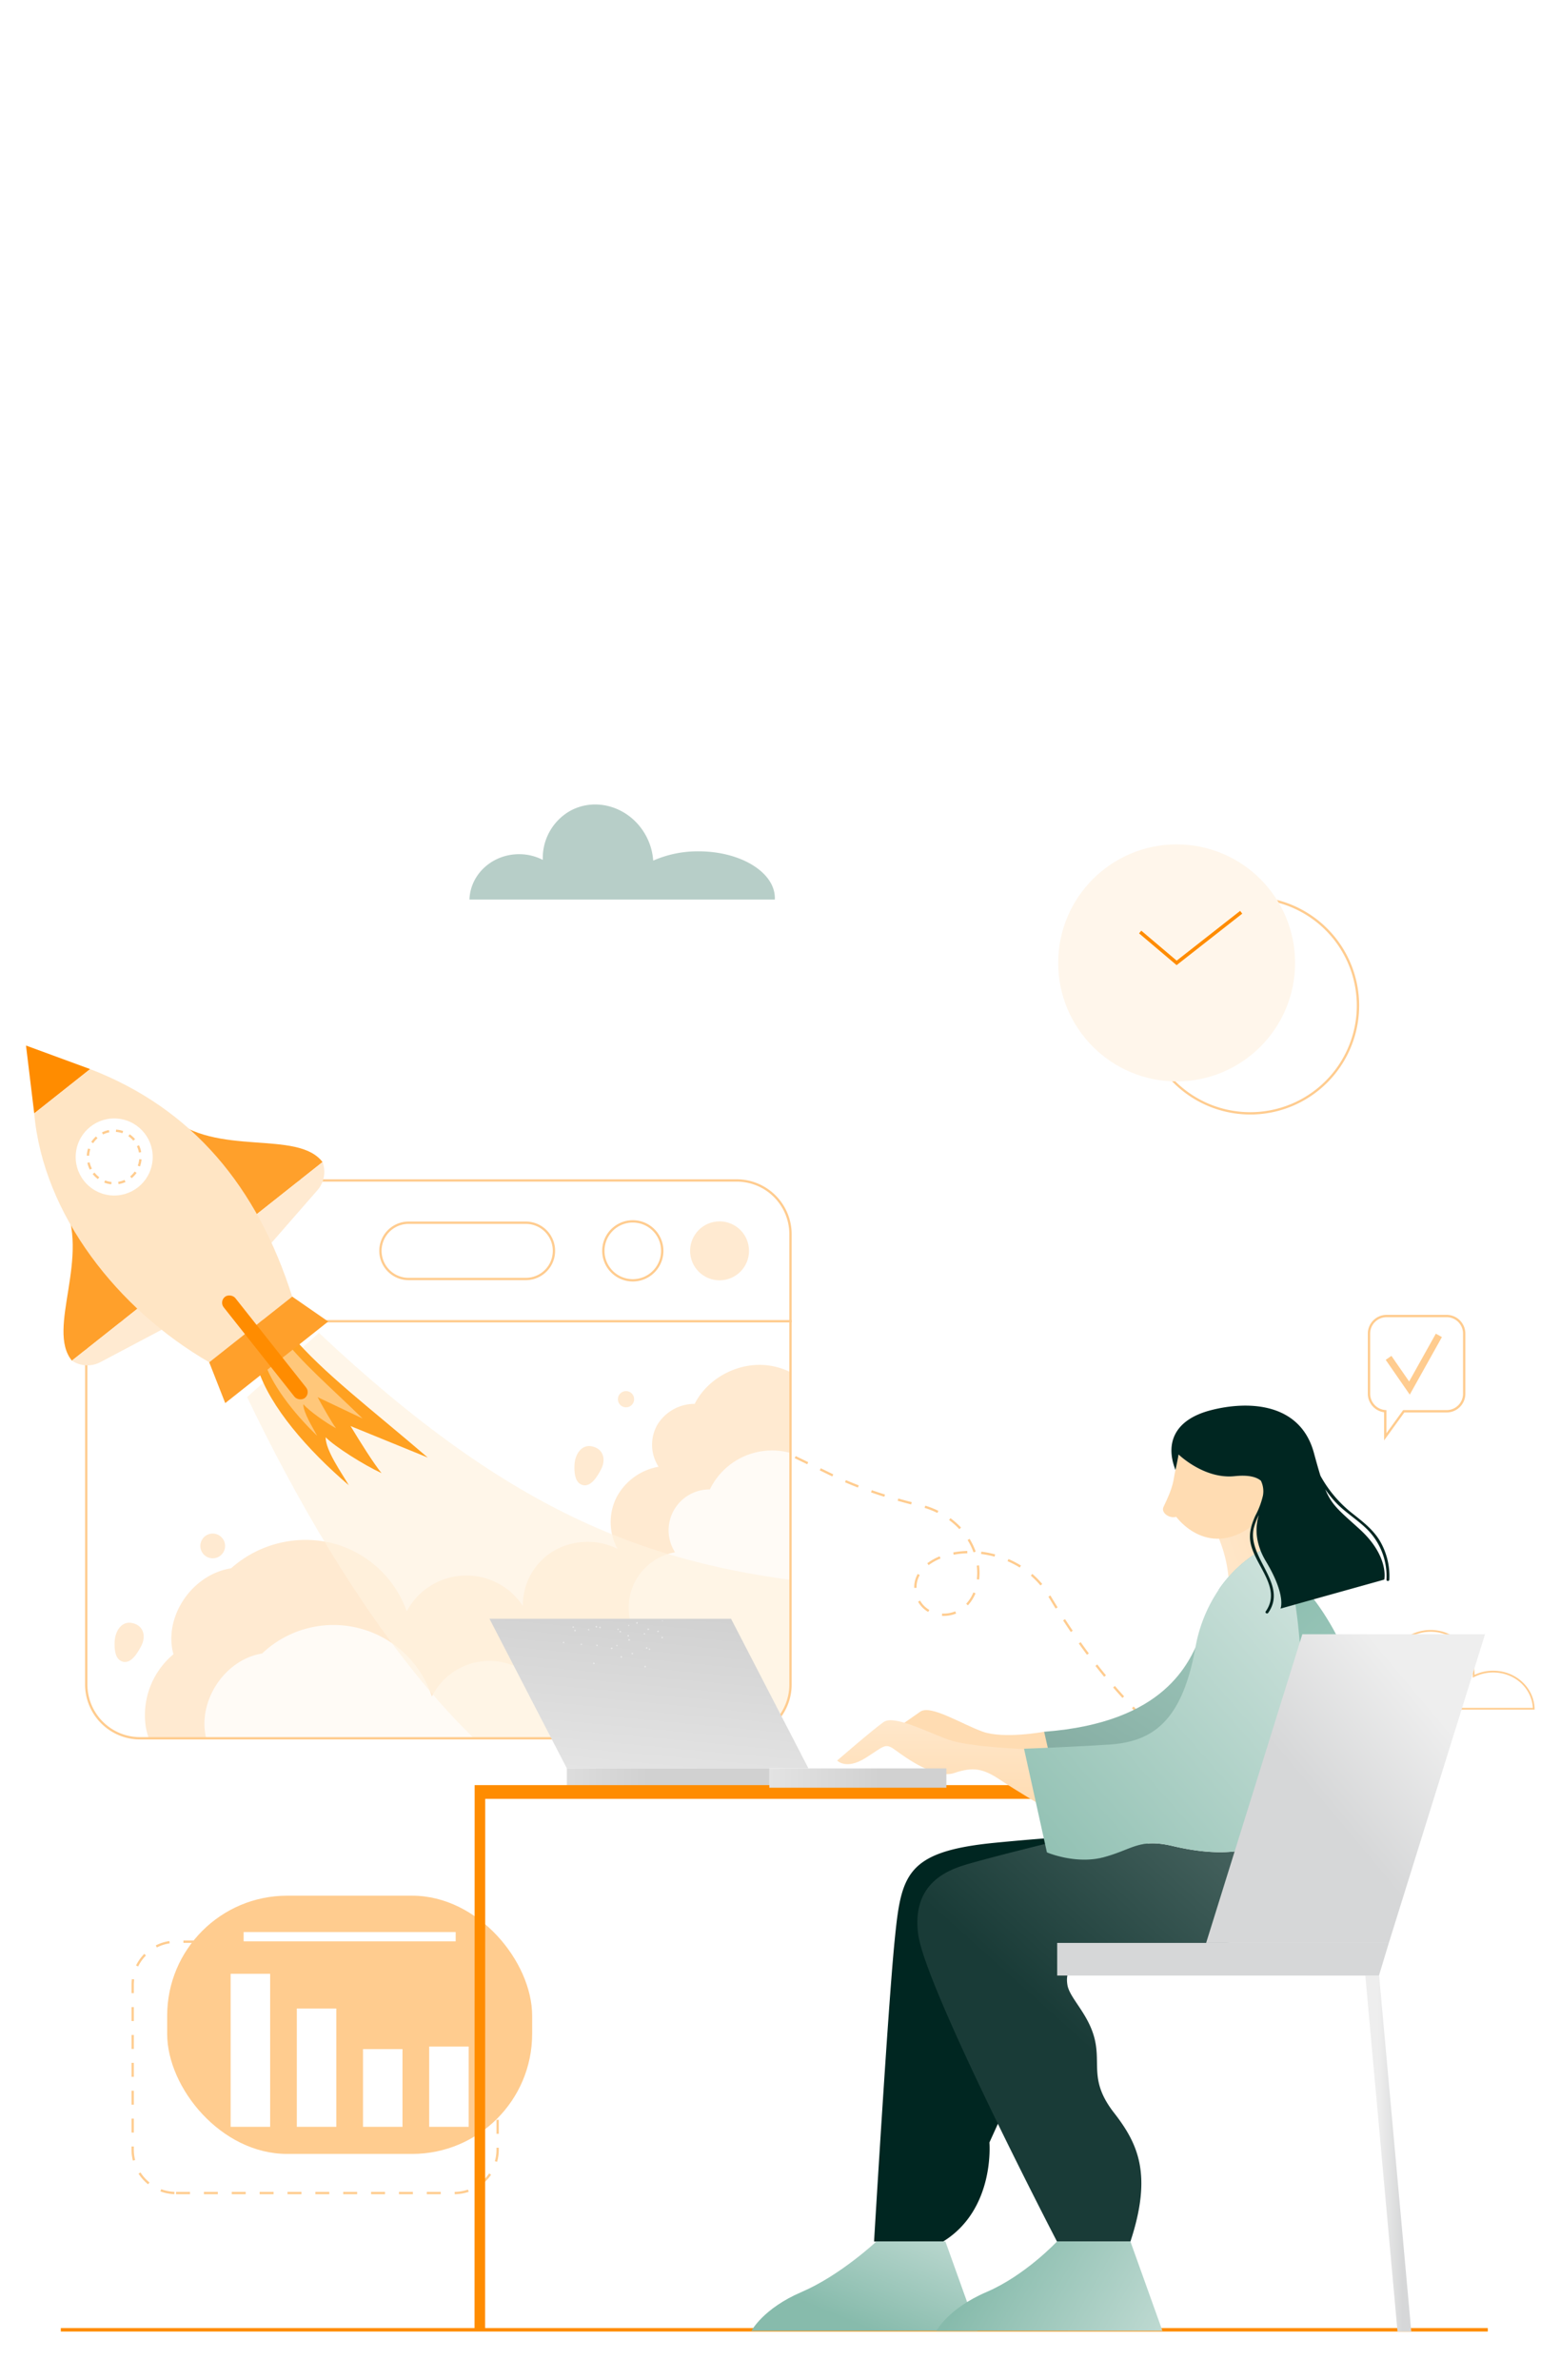 <svg xmlns="http://www.w3.org/2000/svg" xmlns:xlink="http://www.w3.org/1999/xlink" width="480" height="732" viewBox="0 0 480 732">
  <defs>
    <clipPath id="clip-path">
      <path id="Path_73288" data-name="Path 73288" d="M1207.476,802.3a16.533,16.533,0,0,1-16.532,16.532H1007.315A16.533,16.533,0,0,1,990.783,802.3V690.579h216.693Z" transform="translate(-990.783 -690.579)" fill="none"/>
    </clipPath>
    <linearGradient id="linear-gradient" x1="-0.597" y1="3.283" x2="0.403" y2="3.283" gradientUnits="objectBoundingBox">
      <stop offset="0" stop-color="#eee"/>
      <stop offset="1" stop-color="#d1d1d1"/>
    </linearGradient>
    <linearGradient id="linear-gradient-2" x1="0.568" y1="1.647" x2="0.887" y2="0.031" xlink:href="#linear-gradient"/>
    <linearGradient id="linear-gradient-3" x1="0.978" x2="0.478" y2="0.568" gradientUnits="objectBoundingBox">
      <stop offset="0" stop-color="#4c6763"/>
      <stop offset="0.109" stop-color="#496561"/>
      <stop offset="1" stop-color="#193b37"/>
    </linearGradient>
    <linearGradient id="linear-gradient-4" x1="-4.609" y1="6.672" x2="1.438" gradientUnits="objectBoundingBox">
      <stop offset="0" stop-color="#193b37"/>
      <stop offset="1" stop-color="#9fc8bc"/>
    </linearGradient>
    <linearGradient id="linear-gradient-5" x1="0.5" x2="0.5" y2="1" gradientUnits="objectBoundingBox">
      <stop offset="0" stop-color="#ffe8cc"/>
      <stop offset="1" stop-color="#ffdcb2"/>
    </linearGradient>
    <linearGradient id="linear-gradient-6" x1="-0.229" y1="1" x2="2.913" y2="-0.593" xlink:href="#linear-gradient-5"/>
    <linearGradient id="linear-gradient-7" x1="1.367" y1="1.555" x2="0.353" y2="-0.037" gradientUnits="objectBoundingBox">
      <stop offset="0" stop-color="#cfe3dd"/>
      <stop offset="1" stop-color="#87bbac"/>
    </linearGradient>
    <linearGradient id="linear-gradient-8" x1="1.112" y1="0.193" x2="0" y2="1.252" xlink:href="#linear-gradient-7"/>
    <linearGradient id="linear-gradient-9" x1="1.24" y1="-0.212" x2="0.268" y2="0.717" xlink:href="#linear-gradient-7"/>
    <linearGradient id="linear-gradient-10" x1="1.34" y1="0.772" x2="0.143" y2="0.5" xlink:href="#linear-gradient-7"/>
    <linearGradient id="linear-gradient-11" y1="-1.455" x2="1" y2="-1.455" gradientUnits="objectBoundingBox">
      <stop offset="0" stop-color="#eee"/>
      <stop offset="0.276" stop-color="#eee"/>
      <stop offset="0.818" stop-color="#d6d7d8"/>
      <stop offset="1" stop-color="#d6d7d8"/>
    </linearGradient>
    <linearGradient id="linear-gradient-12" x1="1.053" y1="-9.904" x2="0.203" y2="-8.426" gradientUnits="objectBoundingBox">
      <stop offset="0" stop-color="#eee"/>
      <stop offset="0.369" stop-color="#eee"/>
      <stop offset="0.818" stop-color="#d6d7d8"/>
      <stop offset="1" stop-color="#d6d7d8"/>
    </linearGradient>
    <linearGradient id="linear-gradient-13" x1="0.767" y1="0.19" x2="0.228" y2="0.689" gradientUnits="objectBoundingBox">
      <stop offset="0" stop-color="#eee"/>
      <stop offset="0.686" stop-color="#d6d7d8"/>
      <stop offset="1" stop-color="#d6d7d8"/>
    </linearGradient>
    <linearGradient id="linear-gradient-14" x1="-0.375" y1="3.294" x2="0.625" y2="3.294" xlink:href="#linear-gradient"/>
  </defs>
  <g id="Group_8567" data-name="Group 8567" transform="translate(-640 -197)">
    <rect id="Rectangle_1453" data-name="Rectangle 1453" width="480" height="732" transform="translate(640 197)" fill="#fff"/>
    <g id="Group_8566" data-name="Group 8566" transform="translate(648 444.399)">
      <g id="Group_8564" data-name="Group 8564" transform="translate(0 0)">
        <g id="Group_8526" data-name="Group 8526" transform="translate(136.447 0)">
          <path id="Path_73277" data-name="Path 73277" d="M725.3,894.122l.493-.516-3.1-2.959-.493.516Zm-6.193-5.935.5-.509c-1.008-.992-2.018-2.016-3.005-3.043l-.515.5C717.081,886.162,718.1,887.191,719.108,888.188Zm-5.953-6.2.528-.481c-.948-1.04-1.9-2.117-2.837-3.2l-.541.468C711.245,879.866,712.2,880.947,713.156,881.992Zm-5.616-6.5.552-.454c-.892-1.086-1.791-2.21-2.673-3.339l-.563.44C705.74,873.273,706.643,874.4,707.539,875.492Zm-5.287-6.769.573-.427c-.839-1.127-1.685-2.291-2.515-3.46l-.582.413C700.56,866.423,701.409,867.591,702.252,868.723Zm-4.972-7,.592-.4q-1.2-1.772-2.364-3.567l-.6.388Q696.075,859.942,697.28,861.72Zm-39.141-4.953a10.459,10.459,0,0,0,3.849-.733l-.265-.663a9.756,9.756,0,0,1-3.585.682c-.178-.017-.309,0-.462-.011l-.035.713C657.807,856.763,658,856.753,658.138,856.767Zm-4.744-1.221.357-.619a7.757,7.757,0,0,1-2.849-2.877l-.62.354A8.471,8.471,0,0,0,653.395,855.546Zm39.215-1.031.607-.377q-1.127-1.818-2.221-3.658l-.614.365Q691.478,852.691,692.609,854.514Zm-27-1a12.523,12.523,0,0,0,2.352-3.706l-.659-.277a11.832,11.832,0,0,1-2.216,3.5ZM649.1,848.147l.714-.016,0-.19a7.42,7.42,0,0,1,.631-3.034q.162-.358.355-.7l-.622-.352q-.208.367-.384.755a8.134,8.134,0,0,0-.694,3.328Zm38.838-.749.548-.459a27.184,27.184,0,0,0-3.044-3.092l-.467.54A26.512,26.512,0,0,1,687.938,847.4Zm-18.874-1.815a17.385,17.385,0,0,0,.123-2.067,18.354,18.354,0,0,0-.146-2.3l-.709.089a17.657,17.657,0,0,1,.14,2.207,16.616,16.616,0,0,1-.118,1.981Zm12.5-3.7.376-.608a29.426,29.426,0,0,0-3.847-2l-.283.657A28.693,28.693,0,0,1,681.568,841.887Zm-28.023-.737a15.719,15.719,0,0,1,3.651-2.033l-.267-.663a16.426,16.426,0,0,0-3.816,2.127Zm20.273-2.609.188-.689a30.725,30.725,0,0,0-4.252-.839l-.089.709A30.027,30.027,0,0,1,673.817,838.541Zm-12.577-.592a25.938,25.938,0,0,1,4.2-.441l-.017-.714a26.673,26.673,0,0,0-4.316.454Zm6.107-.722.672-.241a21.373,21.373,0,0,0-1.886-3.923l-.609.373A20.641,20.641,0,0,1,667.347,837.226Zm-4.367-7.144.523-.487q-.312-.335-.639-.66a23.21,23.21,0,0,0-2.615-2.225l-.422.576a22.422,22.422,0,0,1,2.534,2.156Q662.678,829.758,662.98,830.083Zm-6.762-4.982.317-.64a26.607,26.607,0,0,0-4.034-1.6l-.209.683A25.98,25.98,0,0,1,656.218,825.1Zm-8.06-2.624.178-.692c-1.4-.358-2.786-.733-4.13-1.114l-.195.687C645.36,821.741,646.755,822.117,648.158,822.477Zm-8.264-2.349.214-.682c-1.378-.433-2.743-.886-4.058-1.345l-.236.675C637.136,819.237,638.509,819.692,639.894,820.128Zm-8.113-2.838.258-.666c-1.337-.519-2.668-1.063-3.954-1.618l-.283.656C629.1,816.22,630.435,816.768,631.781,817.29Zm-7.894-3.409.309-.644-3.854-1.872-.313.642Zm-7.713-3.748.313-.642-3.855-1.874-.313.643Zm-7.71-3.748.313-.642-3.855-1.874-.313.642Zm-7.71-3.748.313-.643-3.855-1.874-.312.642Zm-7.71-3.748.313-.642-3.856-1.874-.312.643Z" transform="translate(-512.245 -607.232)" fill="#ffcc8f"/>
          <path id="Path_73278" data-name="Path 73278" d="M1101.6,268.3a3.644,3.644,0,0,1-.017.436h-93.953c.244-7.745,6.986-13.955,15.255-13.955a15.943,15.943,0,0,1,7.309,1.753,16.664,16.664,0,0,1,8.12-14.9c8.007-4.64,18.482-1.491,23.384,7.039a18.762,18.762,0,0,1,2.469,8.085,33.971,33.971,0,0,1,14-2.852C1091.105,253.91,1101.6,260.356,1101.6,268.3Z" transform="translate(-1007.627 -239.497)" fill="#b7cec8"/>
          <path id="Path_73279" data-name="Path 73279" d="M189.6,1047.341h77.473l-.009-.276c-.207-6.555-5.813-11.69-12.763-11.69a13.45,13.45,0,0,0-5.717,1.272,13.951,13.951,0,0,0-6.787-12,13.474,13.474,0,0,0-10.322-1.307,15.1,15.1,0,0,0-9.2,7.171,15.56,15.56,0,0,0-2.027,6.357,28.211,28.211,0,0,0-11.23-2.2c-10.733,0-19.464,5.408-19.464,12.056a3.275,3.275,0,0,0,.016.389Zm76.917-.536H190.095v-.09c0-6.353,8.491-11.52,18.928-11.52a27.476,27.476,0,0,1,11.355,2.312l.353.162.026-.387a15.007,15.007,0,0,1,1.987-6.508,14.572,14.572,0,0,1,8.872-6.92,12.949,12.949,0,0,1,9.915,1.253,13.446,13.446,0,0,1,6.518,11.966l-.008.448.4-.2a12.882,12.882,0,0,1,5.865-1.407C260.865,1035.91,266.176,1040.674,266.52,1046.805Z" transform="translate(60.676 -768.991)" fill="#ffcc8f"/>
        </g>
        <g id="Group_8540" data-name="Group 8540" transform="translate(0 74.129)">
          <g id="Group_8530" data-name="Group 8530" transform="translate(18.539 84.778)">
            <g id="Group_8529" data-name="Group 8529" clip-path="url(#clip-path)">
              <path id="Path_73280" data-name="Path 73280" d="M1207.476,802.3a16.533,16.533,0,0,1-16.532,16.532H1007.315A16.533,16.533,0,0,1,990.783,802.3V690.579h216.693Z" transform="translate(-990.783 -690.579)" fill="#fff"/>
              <path id="Path_73281" data-name="Path 73281" d="M1051.572,752.6c-2.533-8.121-10.547-14.355-19.3-15.015s-17.691,4.3-21.523,11.938A13.4,13.4,0,0,0,999.232,756a12.459,12.459,0,0,0,.4,12.858,18.184,18.184,0,0,0-12.984,9.517A17.06,17.06,0,0,0,987,794.1a20.881,20.881,0,0,0-19.774.716,19.444,19.444,0,0,0-9.345,16.865,20.8,20.8,0,0,0-35.733,1.628,33.054,33.054,0,0,0-23.217-21.032,34.444,34.444,0,0,0-30.822,7.81c-12.086,1.891-20.9,15.014-17.746,26.438a24.389,24.389,0,0,0-8.5,22.378A24.938,24.938,0,0,0,857.2,867.539l207.953-.135,17.728-79.339Z" transform="translate(-823.539 -724.107)" fill="#ffead1"/>
              <g id="Group_8527" data-name="Group 8527" transform="translate(28.502 39.748)" opacity="0.8">
                <path id="Path_73282" data-name="Path 73282" d="M1036.453,844.758a21.237,21.237,0,0,0-39.446-3.11,12.565,12.565,0,0,0-10.721,19.327A17.3,17.3,0,0,0,974.1,886.212a19.185,19.185,0,0,0-28.119,17.557,19.756,19.756,0,0,0-34.522,1.6A31.83,31.83,0,0,0,859.238,892.1c-11.675,1.881-20.176,15-17.125,26.423a24.335,24.335,0,0,0,6.635,41.017l200.913.03,17.065-79.323Z" transform="translate(-833.624 -829.668)" fill="#fff"/>
              </g>
              <g id="Group_8528" data-name="Group 8528" transform="translate(49.502 3.577)">
                <path id="Path_73283" data-name="Path 73283" d="M959.989,703.1c60.186,56.6,102.865,71.861,156.634,77.318l3.572,57.155-56.44,19.29c-49.3-1.429-96.629-72.793-125.867-134.014l22.1-19.748" transform="translate(-937.888 -703.095)" fill="#fff2e0" opacity="0.7"/>
                <path id="Path_73284" data-name="Path 73284" d="M1391.64,705.669c9.785,11.577,24.543,22.651,41.949,37.607l-23.749-9.68c2.912,4.826,7.152,11.58,9.531,14.476-5.474-2.527-14.282-8.086-17.2-11.033,0,4.112,4.956,10.991,7.115,14.749-12.668-10.841-24.192-24.078-27.914-35.7l10.269-10.416" transform="translate(-1378.017 -704.934)" fill="#ffa121"/>
                <path id="Path_73285" data-name="Path 73285" d="M1457.312,707.717c5.788,7.673,14.452,15.068,24.69,25.031l-13.858-6.576c1.737,3.187,4.263,7.648,5.671,9.567-3.2-1.709-8.358-5.436-10.078-7.393.044,2.69,2.984,7.24,4.274,9.721-7.451-7.222-14.263-16-16.539-23.641l5.842-6.708" transform="translate(-1446.462 -706.396)" fill="#fff" opacity="0.4"/>
              </g>
              <path id="Path_73286" data-name="Path 73286" d="M1192.105,830.73c-.077,1.789,0,4.81,1.789,5.845,2.984,1.728,5.332-2.467,6.427-4.575,1.307-2.518.973-5.642-1.982-6.764C1194.436,823.752,1192.249,827.39,1192.105,830.73Z" transform="translate(-1041.884 -786.51)" fill="#ffead1"/>
              <path id="Path_73287" data-name="Path 73287" d="M1687.226,1020.838c-.077,1.789,0,4.81,1.789,5.845,2.984,1.728,5.332-2.467,6.427-4.576,1.307-2.518.973-5.642-1.982-6.764C1689.556,1013.86,1687.369,1017.5,1687.226,1020.838Z" transform="translate(-1678.495 -922.291)" fill="#ffead1"/>
              <circle id="Ellipse_108" data-name="Ellipse 108" cx="2.501" cy="2.501" r="2.501" transform="translate(163.58 21.478)" fill="#ffead1"/>
              <ellipse id="Ellipse_109" data-name="Ellipse 109" cx="3.807" cy="3.807" rx="3.807" ry="3.807" transform="translate(40.627 74.21) rotate(-153.573)" fill="#ffead1"/>
            </g>
          </g>
          <g id="Group_8535" data-name="Group 8535" transform="translate(18.182 41.136)">
            <path id="Path_73289" data-name="Path 73289" d="M1006.424,818.3h183.628a16.909,16.909,0,0,0,16.889-16.889V689.329H989.534V801.411A16.909,16.909,0,0,0,1006.424,818.3Zm199.8-128.257V801.411a16.193,16.193,0,0,1-16.175,16.175H1006.424a16.193,16.193,0,0,1-16.175-16.175V690.043Z" transform="translate(-989.534 -646.044)" fill="#ffcc8f"/>
            <g id="Group_8531" data-name="Group 8531">
              <path id="Path_73290" data-name="Path 73290" d="M1007.315,539.112h183.628a16.531,16.531,0,0,1,16.532,16.532V582.4H990.783V555.644A16.531,16.531,0,0,1,1007.315,539.112Z" transform="translate(-990.426 -538.755)" fill="#fff"/>
              <path id="Path_73291" data-name="Path 73291" d="M989.534,581.861h217.407v-27.11a16.909,16.909,0,0,0-16.889-16.89H1006.424a16.909,16.909,0,0,0-16.89,16.89Zm216.692-.714H990.248v-26.4a16.194,16.194,0,0,1,16.175-16.175h183.628a16.193,16.193,0,0,1,16.175,16.175Z" transform="translate(-989.534 -537.861)" fill="#ffcc8f"/>
            </g>
            <g id="Group_8534" data-name="Group 8534" transform="translate(90.519 9.182)">
              <ellipse id="Ellipse_110" data-name="Ellipse 110" cx="9.064" cy="9.064" rx="9.064" ry="9.064" transform="translate(97.622 23.504) rotate(-101.473)" fill="#ffead1"/>
              <g id="Group_8532" data-name="Group 8532" transform="translate(65.187 0)">
                <circle id="Ellipse_111" data-name="Ellipse 111" cx="9.064" cy="9.064" r="9.064" transform="translate(12.818 25.636) rotate(-135)" fill="#fff"/>
                <path id="Path_73292" data-name="Path 73292" d="M1137.043,600.721a9.421,9.421,0,1,0-9.421-9.421A9.432,9.432,0,0,0,1137.043,600.721Zm0-18.128a8.707,8.707,0,1,1-8.707,8.706A8.716,8.716,0,0,1,1137.043,582.594Z" transform="translate(-1124.225 -578.482)" fill="#ffcc8f"/>
              </g>
              <g id="Group_8533" data-name="Group 8533" transform="translate(0 3.81)">
                <rect id="Rectangle_1454" data-name="Rectangle 1454" width="53.391" height="17.303" rx="8.651" transform="translate(0.357 0.357)" fill="#fff"/>
                <path id="Path_73293" data-name="Path 73293" d="M1253.228,601.339h36.089a9.008,9.008,0,1,0,0-18.017h-36.089a9.008,9.008,0,1,0,0,18.017Zm36.089-17.3a8.294,8.294,0,1,1,0,16.588h-36.089a8.294,8.294,0,1,1,0-16.588Z" transform="translate(-1244.219 -583.322)" fill="#ffcc8f"/>
              </g>
            </g>
          </g>
          <g id="Group_8539" data-name="Group 8539" transform="translate(0 0)">
            <g id="Group_8536" data-name="Group 8536" transform="translate(44.059 21.774)">
              <path id="Path_73294" data-name="Path 73294" d="M1494.633,470.111c14.471,12.668,39.43,3.936,47.186,14.052l-22.162,17.549Z" transform="translate(-1494.633 -470.111)" fill="#ffa02b"/>
              <path id="Path_73295" data-name="Path 73295" d="M1514.879,519.283h0a8.566,8.566,0,0,1-1.565,8.647l-15.7,17.988-4.892-9.085Z" transform="translate(-1467.693 -505.231)" fill="#ffead1"/>
            </g>
            <g id="Group_8537" data-name="Group 8537" transform="translate(11.26 47.747)">
              <path id="Path_73296" data-name="Path 73296" d="M1686.96,561c9.013,16.99-5.207,39.283,2.862,49.151l22.162-17.549Z" transform="translate(-1686.96 -560.998)" fill="#ffa02b"/>
              <path id="Path_73297" data-name="Path 73297" d="M1659.938,689.129h0a8.566,8.566,0,0,0,8.776.458l21.108-11.163-7.722-6.844Z" transform="translate(-1657.076 -639.979)" fill="#ffead1"/>
            </g>
            <path id="Path_73298" data-name="Path 73298" d="M1744.88,393.916l19.731,7.244-17.2,13.623Z" transform="translate(-1744.88 -393.916)" fill="#ff8c00"/>
            <path id="Path_73299" data-name="Path 73299" d="M1527.316,432.887c2.756,31.222,25.826,60.355,53.844,76.536l25.533-20.2c-10.714-33.708-30.667-57.829-62.174-69.961Z" transform="translate(-1524.788 -412.02)" fill="#ffe5c4"/>
            <path id="Path_73300" data-name="Path 73300" d="M1514.094,664.079l11.075,7.668-31.679,25.085-4.929-12.556Z" transform="translate(-1432.188 -586.874)" fill="#ffa02b"/>
            <g id="Group_8538" data-name="Group 8538" transform="translate(13.972 21.105)">
              <ellipse id="Ellipse_112" data-name="Ellipse 112" cx="11.85" cy="11.85" rx="11.85" ry="11.85" transform="translate(23.534 26.333) rotate(-173.22)" fill="#fff"/>
              <path id="Path_73301" data-name="Path 73301" d="M1697.057,501.182l.075-.71a7.782,7.782,0,0,1-1.985-.482l-.258.666A8.461,8.461,0,0,0,1697.057,501.182Zm2.23-.057a8.374,8.374,0,0,0,2.139-.64l-.294-.651a7.678,7.678,0,0,1-1.955.586Zm-6.353-1.546.424-.574a7.759,7.759,0,0,1-1.467-1.422l-.56.444A8.441,8.441,0,0,0,1692.934,499.579Zm10.384-.274a8.42,8.42,0,0,0,1.522-1.631l-.582-.414a7.737,7.737,0,0,1-1.394,1.493Zm-12.86-2.623.634-.33a7.706,7.706,0,0,1-.695-1.92l-.7.152A8.407,8.407,0,0,0,1690.459,496.683Zm15.423-.983a8.507,8.507,0,0,0,.485-2.178l-.711-.063a7.782,7.782,0,0,1-.445,1.994Zm-15.651-3.3a7.84,7.84,0,0,1,.371-2.009l-.679-.221a8.5,8.5,0,0,0-.4,2.193Zm15.335-.978.7-.125a8.383,8.383,0,0,0-.681-2.125l-.645.306A7.689,7.689,0,0,1,1705.565,491.419Zm-14.081-2.873a7.73,7.73,0,0,1,1.337-1.545l-.474-.534a8.443,8.443,0,0,0-1.459,1.688Zm12.347-.786.543-.464a8.461,8.461,0,0,0-1.659-1.492l-.4.59A7.717,7.717,0,0,1,1703.831,487.761Zm-9.318-1.9a7.68,7.68,0,0,1,1.932-.659l-.138-.7a8.416,8.416,0,0,0-2.113.72Zm5.974-.38.233-.675a8.509,8.509,0,0,0-2.185-.445l-.05.713A7.778,7.778,0,0,1,1700.487,485.479Z" transform="translate(-1684.787 -479.618)" fill="#ffcc8f"/>
            </g>
            <rect id="Rectangle_1455" data-name="Rectangle 1455" width="4.565" height="39.641" rx="2.282" transform="translate(87.603 106.951) rotate(141.625)" fill="#ff8c00"/>
          </g>
        </g>
        <g id="Group_8542" data-name="Group 8542" transform="translate(32.465 335.569)">
          <path id="Path_73302" data-name="Path 73302" d="M1318.553,1435.047h4.287v-.714h-4.287Zm8.573,0h4.286v-.714h-4.286Zm8.573,0h4.286v-.714H1335.7Zm8.573,0h4.287v-.714h-4.287Zm8.573,0h4.287v-.714h-4.287Zm8.573,0h4.286v-.714h-4.286Zm8.573,0h4.286v-.714h-4.286Zm8.573,0h4.286v-.714h-4.286Zm8.573,0h4.287v-.714h-4.287Zm8.573,0H1400v-.714h-4.286Zm8.577,0a13.666,13.666,0,0,0,4.318-.737l-.231-.676a12.964,12.964,0,0,1-4.094.7Zm-86.251-.008.027-.714a12.958,12.958,0,0,1-4.072-.814l-.251.669A13.689,13.689,0,0,0,1318.038,1435.039Zm94.433-2.8a13.761,13.761,0,0,0,3.015-3.179l-.59-.4a13.013,13.013,0,0,1-2.858,3.014Zm-102.532-.24.449-.556a13.005,13.005,0,0,1-2.772-3.094l-.6.386A13.758,13.758,0,0,0,1309.939,1432Zm107.406-6.906a13.717,13.717,0,0,0,.521-3.751v-.585h-.715v.585a13.02,13.02,0,0,1-.493,3.556Zm-112.075-.375.692-.176a13.075,13.075,0,0,1-.4-3.2v-.964h-.714v.964A13.753,13.753,0,0,0,1305.27,1424.72Zm111.88-8.247h.715v-4.286h-.715Zm-112.3-.379h.714v-4.287h-.714Zm112.3-8.194h.715v-4.287h-.715Zm-112.3-.379h.714v-4.287h-.714Zm112.3-8.194h.715v-4.286h-.715Zm-112.3-.379h.714v-4.287h-.714Zm112.3-8.194h.715v-4.287h-.715Zm-112.3-.379h.714v-4.287h-.714Zm112.3-8.194h.715v-4.287h-.715Zm-112.3-.379h.714v-4.287h-.714Zm112.3-8.194h.715v-2.856a13.912,13.912,0,0,0-.078-1.465l-.71.075a13.2,13.2,0,0,1,.073,1.39Zm-112.3-.379h.714v-2.477a13.268,13.268,0,0,1,.117-1.757l-.707-.095a13.876,13.876,0,0,0-.124,1.851Zm111.13-7.872.65-.3a13.714,13.714,0,0,0-2.437-3.643l-.523.487A12.971,12.971,0,0,1,1415.98,1365.356Zm-109.088-.332a13.025,13.025,0,0,1,2.406-3.386l-.51-.5a13.713,13.713,0,0,0-2.537,3.572Zm103.5-5.672.344-.626a13.6,13.6,0,0,0-4.132-1.46l-.127.7A12.882,12.882,0,0,1,1410.394,1359.353Zm-97.748-.172a12.893,12.893,0,0,1,3.953-1.271l-.106-.706a13.594,13.594,0,0,0-4.171,1.342Zm8.178-1.418h4.286v-.715h-4.286Zm8.573,0h4.287v-.715H1329.4Zm8.573,0h4.286v-.715h-4.286Zm8.573,0h4.287v-.715h-4.287Zm8.573,0h4.286v-.715h-4.286Zm8.573,0h4.286v-.715h-4.286Zm8.573,0h4.287v-.715h-4.287Zm8.573,0h4.286v-.715h-4.286Zm8.573,0h4.287v-.715h-4.287Zm8.573,0h4.286v-.715h-4.286Z" transform="translate(-1304.851 -1343.251)" fill="#ffcc8f"/>
          <rect id="Rectangle_1456" data-name="Rectangle 1456" width="112.3" height="79.412" rx="36.912" transform="translate(10.973)" fill="#ffcc8f"/>
          <g id="Group_8541" data-name="Group 8541" transform="translate(30.499 24.019)">
            <rect id="Rectangle_1457" data-name="Rectangle 1457" width="12.159" height="24.694" transform="translate(61.089 22.368)" fill="#fff"/>
            <rect id="Rectangle_1458" data-name="Rectangle 1458" width="12.159" height="23.901" transform="translate(40.726 23.16)" fill="#fff"/>
            <rect id="Rectangle_1459" data-name="Rectangle 1459" width="12.159" height="36.386" transform="translate(20.363 10.675)" fill="#fff"/>
            <rect id="Rectangle_1460" data-name="Rectangle 1460" width="12.159" height="47.061" transform="translate(0)" fill="#fff"/>
          </g>
          <rect id="Rectangle_1461" data-name="Rectangle 1461" width="65.244" height="2.852" transform="translate(34.501 11.184)" fill="#fff"/>
        </g>
        <g id="Group_8561" data-name="Group 8561" transform="translate(317.599 12.27)">
          <path id="Path_73335" data-name="Path 73335" d="M517.02,405.675a33.5,33.5,0,1,0-33.5-33.5A33.534,33.534,0,0,0,517.02,405.675Zm0-66.278a32.782,32.782,0,1,1-32.782,32.782A32.819,32.819,0,0,1,517.02,339.4Z" transform="translate(-457.923 -322.607)" fill="#ffcc8f"/>
          <g id="Group_8560" data-name="Group 8560" transform="translate(0 0)">
            <circle id="Ellipse_115" data-name="Ellipse 115" cx="36.446" cy="36.446" r="36.446" fill="#fff6eb"/>
            <path id="Path_73336" data-name="Path 73336" d="M620.894,370.688l20.2-15.84-.661-.843-19.517,15.3-10.883-9.215-.693.818Z" transform="translate(-584.461 -333.552)" fill="#ff8c00"/>
          </g>
        </g>
        <g id="Group_8563" data-name="Group 8563" transform="translate(412.873 156.955)">
          <g id="Group_8562" data-name="Group 8562">
            <path id="Path_73337" data-name="Path 73337" d="M270.81,685h18.507a5.392,5.392,0,0,1,5.392,5.393V708.9a5.392,5.392,0,0,1-5.392,5.392H276.109l-5.691,7.859v-7.878a5.389,5.389,0,0,1-5-5.373V690.393A5.393,5.393,0,0,1,270.81,685Z" transform="translate(-265.06 -684.643)" fill="#fff"/>
            <path id="Path_73338" data-name="Path 73338" d="M269.167,722.36l6.23-8.6h13.025a5.756,5.756,0,0,0,5.75-5.75V689.5a5.756,5.756,0,0,0-5.75-5.75H269.915a5.756,5.756,0,0,0-5.749,5.75v18.507a5.768,5.768,0,0,0,5,5.7Zm19.255-37.9a5.041,5.041,0,0,1,5.035,5.035v18.507a5.041,5.041,0,0,1-5.035,5.035h-13.39l-5.151,7.114v-7.109l-.332-.024a5.048,5.048,0,0,1-4.669-5.016V689.5a5.041,5.041,0,0,1,5.035-5.035Z" transform="translate(-264.166 -683.75)" fill="#ffcc8f"/>
          </g>
          <path id="Path_73339" data-name="Path 73339" d="M296.824,722.744l-7.408-10.7,1.762-1.22,5.452,7.875L304.841,704l1.871,1.046Z" transform="translate(-283.922 -698.216)" fill="#ffcc8f"/>
        </g>
        <rect id="Rectangle_1472" data-name="Rectangle 1472" width="439.072" height="1.072" transform="translate(10.713 468.529)" fill="#ff8c00"/>
      </g>
      <g id="Group_8565" data-name="Group 8565" transform="translate(138.011 184.864)">
        <rect id="right_side_of_the_laptop" width="62.309" height="5.965" transform="translate(28.398 111.536)" fill="url(#linear-gradient)"/>
        <path id="window_1" d="M476.127,325.722H401.792l-23.808-46h74.335Z" transform="translate(-373.394 -214.186)" fill="url(#linear-gradient-2)"/>
        <path id="table" d="M301.046,520.15h-3.254l.032-167.836H471.057v4.229H301.077Z" transform="translate(-297.792 -235.614)" fill="#ff8c00"/>
        <g id="woman" transform="translate(27.159 0)">
          <path id="L_hand_1_" d="M598.768,326.244s-12.388,2.305-18.933-.04-15.964-8.36-19.175-6.138-12.913,9.035-12.913,9.035,2.716,2.964,8.644-.741,6.755-1.292,9.966,1.055,9.528,9.014,15.332,7.038,8.891-1.358,14.077,2.1,12.965,8.026,12.965,8.026l-4.445-17.41Z" transform="translate(-450.666 -225.952)" fill="#ffdcb2"/>
          <path id="R_trousers" d="M567.145,498.832H545.89s4.31-72.42,6.325-92.515c2.026-20.2,3.261-27.41,30.873-30.111,31.53-3.084,50.695-3.024,50.695-3.024l-31.771,26.807a25.523,25.523,0,0,0-8.317,25.635l.373,1.509a25.531,25.531,0,0,1-1.534,16.675L581.38,468.385S583.191,488.926,567.145,498.832Z" transform="translate(-450.117 -241.775)" fill="#002621"/>
          <path id="L_leg" d="M687.289,380.205c-1.078,4.179-.773,23.024-22.27,27.158-24.917,4.793-39.946,3.807-47.149,5.772-5.854,1.6-7.539,3.831-6.919,7.983s6.56,8.957,8.427,16.836-1.651,12.82,5.918,22.557c7.384,9.5,11.865,18.924,5.058,39.6h-22.6s-40.647-78.2-42.719-94.584,10.213-20.042,16.02-21.705c2.2-.634,9.528-2.654,24.414-6.305,3.186,2.143,10.311,6.153,16.887,4.363,8.8-2.4,10.791-5.8,20.989-3.4,6.047,1.424,16.81,3.341,25.437.233A117.033,117.033,0,0,0,687.289,380.205Z" transform="translate(-455.7 -243.055)" fill="url(#linear-gradient-3)"/>
          <path id="R_sleeve" d="M667.953,288.425c-.233.952-.444,1.945-.627,2.96-4.193,22.984-13.439,28.638-26.783,29.785-7.179.617-14.192,1.565-19.225,1.043l-1.181-5.167C657.711,314.241,664.754,295.382,667.953,288.425Z" transform="translate(-472.035 -216.755)" fill="url(#linear-gradient-4)"/>
          <path id="L_hand" d="M588.434,332.94s-17.9-.618-24.448-2.964-16.67-7.656-19.88-5.433S529.782,336.4,529.782,336.4s2.716,2.964,8.644-.741,6.05-4.816,9.261-2.47,12.348,9.014,18.151,7.038,8.891-1.358,14.076,2.1,12.965,8.026,12.965,8.026l-4.446-17.41" transform="translate(-445.363 -227.26)" fill="url(#linear-gradient-5)"/>
          <path id="neck" d="M709.258,246.328a36.588,36.588,0,0,0-9.6,7.774l-.31.24a41.293,41.293,0,0,0-2.989-11.883c3.327-.226,7.281-1.6,11.834-4.969A16.3,16.3,0,0,0,709.258,246.328Z" transform="translate(-494.535 -201.72)" fill="url(#linear-gradient-6)"/>
          <path id="face" d="M703.6,220.916c-.2,1.41-1.987,4.074-2.594,7.887-14.768,12.479-24.915-1.579-24.915-1.579-2.143.627-4.758-1.294-3.919-3.024,3.394-6.995,2.9-7.964,3.686-11.4.2-.9.374-1.706.515-2.4.021-.092.042-.183.057-.268.113-.571.2-1.043.268-1.4l.12-.684s7.852,7.661,17.254,6.667S703.973,218.315,703.6,220.916Z" transform="translate(-487.348 -193.032)" fill="#ffdcb2"/>
          <path id="texture-3" d="M439.493,283.711a.228.228,0,0,0-.318-.061l-.007,0a.226.226,0,0,0-.055.315h0a.228.228,0,0,0,.318.061l.007,0a.226.226,0,0,0,.055-.315Zm-19.876,9.721a.235.235,0,0,0-.27.188.223.223,0,0,0,.178.26l.013,0a.234.234,0,0,0,.27-.187.23.23,0,0,0-.191-.262Zm.932-5.523a.23.23,0,0,0-.262.19h0a.232.232,0,0,0,.457.082h0a.248.248,0,0,0-.2-.273Zm.939-5.52a.247.247,0,0,0-.273.2.223.223,0,0,0,.178.26l.013,0a.227.227,0,0,0,.268-.179s0-.006,0-.008a.235.235,0,0,0-.188-.27Zm10.125,8.219a.235.235,0,1,0-.185.277h0a.236.236,0,0,0,.18-.276Zm-1.248-5.457a.235.235,0,1,0-.185.277h0a.236.236,0,0,0,.18-.276Zm-20.008,1.909a.222.222,0,0,0-.307.065.128.128,0,0,0-.009.016.226.226,0,0,0,.07.312h0a.234.234,0,0,0,.321-.069.247.247,0,0,0-.076-.324Zm2.978-4.734a.23.23,0,0,0-.319.065l0,0a.234.234,0,0,0,.069.321.247.247,0,0,0,.324-.077.226.226,0,0,0-.07-.312Zm23.544,6.932a.206.206,0,0,0-.39.131h0a.206.206,0,1,0,.39-.131Zm-1.575-4.74a.206.206,0,1,0-.13.261h0a.2.2,0,0,0,.132-.252Zm-19.5,3.1a.206.206,0,0,0-.276.092s0,0,0,0a.2.2,0,0,0,.079.271l.008,0a.218.218,0,0,0,.285-.092.216.216,0,0,0-.1-.278Zm2.241-4.464a.206.206,0,0,0-.276.092s0,0,0,0a.2.2,0,0,0,.08.271l.008,0a.206.206,0,0,0,.275-.087.212.212,0,0,0-.085-.283Zm8.607,4.826a.218.218,0,0,0-.221.2.2.2,0,0,0,.19.217.209.209,0,0,0,.225-.187.214.214,0,0,0-.195-.228Zm.362-4.983a.218.218,0,0,0-.221.2.2.2,0,0,0,.19.217.2.2,0,0,0,.216-.178.08.08,0,0,0,0-.013.209.209,0,0,0-.187-.225Zm13.779-2.425a.134.134,0,0,0-.167-.087h0a.136.136,0,0,0-.092.169.039.039,0,0,0,0,.01.134.134,0,0,0,.167.087h0a.142.142,0,0,0,.088-.178Zm-5.416,13.874a.244.244,0,0,0-.264.216.24.24,0,0,0,.22.256.247.247,0,0,0,.264-.216.24.24,0,0,0-.22-.256Zm.47-5.75a.239.239,0,1,0,.22.257.238.238,0,0,0-.22-.257Zm.477-5.747a.237.237,0,0,0-.053.472h.01a.244.244,0,0,0,.264-.216.24.24,0,0,0-.22-.256Zm-22.38.476a.241.241,0,0,0-.37.308.252.252,0,0,0,.345.029.245.245,0,0,0,.025-.337Zm11.223,5.412a.234.234,0,0,0-.316.1l0,0a.241.241,0,0,0,.1.322.254.254,0,0,0,.326-.1.241.241,0,0,0-.1-.326ZM427.8,283.7a.229.229,0,0,0-.311.092.107.107,0,0,0-.007.014.233.233,0,0,0,.1.315h0a.241.241,0,0,0,.325-.1h0a.229.229,0,0,0-.092-.311l-.013-.006Zm.314,7.758a.241.241,0,1,0,.114.321.24.24,0,0,0-.114-.321Zm2.412-5.216a.253.253,0,0,0-.323.121.244.244,0,0,0,.117.313.241.241,0,0,0,.321-.113.246.246,0,0,0-.114-.321Zm2.4-5.211a.236.236,0,1,0-.2.43h0a.241.241,0,0,0,.321-.114.246.246,0,0,0-.125-.316Zm7.675,4.459a.243.243,0,0,0-.251.23.24.24,0,0,0,.233.243.234.234,0,0,0,.248-.221v0a.248.248,0,0,0-.23-.251Zm-20.1-3.245a.232.232,0,0,0-.328-.015l-.008.007a.235.235,0,0,0-.016.332.243.243,0,0,0,.34.018.239.239,0,0,0,.016-.337l0-.006Zm9.912-.381a.173.173,0,0,0-.243.019l-.011.015a.18.18,0,1,0,.254-.034Zm8.939,1.77a.178.178,0,0,0-.219.126s0,0,0,0a.189.189,0,0,0,.127.219.182.182,0,0,0,.219-.127.172.172,0,0,0-.115-.216l-.012,0Z" transform="translate(-410.005 -214.408)" fill="#fff" opacity="0.51"/>
          <path id="sweater" d="M741.519,343.568s-11.911,5.822-38.356-2.432a154.467,154.467,0,0,1-19.023-7.429l8.592-71.9a39.576,39.576,0,0,1,3.313-4.229s-.007-.007.007-.007q.338-.381.677-.74a.943.943,0,0,1,.12-.127c.233-.24.458-.479.683-.7.493-.493.973-.952,1.452-1.388.233-.211.472-.423.7-.62.7-.613,1.375-1.149,2-1.621.211-.155.416-.31.62-.458,1.008-.726,1.889-1.283,2.587-1.692.282-.162.536-.3.754-.423-.056-.141-.113-.282-.155-.423.063-.042.134-.092.2-.141a70.526,70.526,0,0,1,20.136,21.031c8.789,14.019,6.491,19.192,11.263,27.452S756.764,323.728,741.519,343.568Z" transform="translate(-490.928 -205.185)" fill="url(#linear-gradient-7)"/>
          <path id="L_sleeve" d="M695.06,325.86c-1.791,9.022-7.1,13.518-13.384,15.513-8.479,2.692-18.741.853-24.591-.522-10.2-2.4-12.193.994-20.989,3.4s-17.7-1.445-17.7-1.445l-7.041-31.871s12.623-.437,25.944-1.262c13.37-.825,22.589-6.8,26.783-29.785a45.9,45.9,0,0,1,7.168-17.846,39.567,39.567,0,0,1,3.313-4.229s-.007-.007.007-.007q.338-.38.677-.74a.97.97,0,0,1,.12-.127c.232-.24.458-.479.684-.7.493-.5.973-.959,1.452-1.388.233-.211.472-.423.705-.62.7-.613,1.375-1.149,2-1.621.211-.155.416-.31.62-.458,1.008-.726,1.889-1.283,2.587-1.692.282-.162.536-.3.754-.423a22.775,22.775,0,0,0,1.656,3.32c6.308,10.523,4.454,14.477,4.454,14.477l4.581-1.276C697.365,282.966,698.091,310.566,695.06,325.86Z" transform="translate(-469.441 -205.421)" fill="url(#linear-gradient-8)"/>
          <path id="R_shoe" d="M551.05,551.458H529.794s-11.095,10.414-22.979,15.507-15.452,11.971-15.452,11.971l69.536,0-9.85-27.476" transform="translate(-433.317 -294.401)" fill="url(#linear-gradient-9)"/>
          <path id="L_shoe" d="M632.811,551.458h-22.6s-9.747,10.412-21.633,15.506-15.452,11.971-15.452,11.971l69.537,0-9.851-27.476" transform="translate(-458.157 -294.401)" fill="url(#linear-gradient-10)"/>
          <path id="hair" d="M739.909,228.442c-2.29-3.889-5.85-6.39-9.291-9.174a37.846,37.846,0,0,1-9.063-10.98c-.6-1.913-1.242-4.2-2.011-7.031-4.208-15.47-20.172-16.084-31.681-13.116-11.376,2.932-14.1,10.3-10.91,18.367.409-1.783.691-3.249.839-4.06l.12-.684s7.851,7.661,17.254,6.667c4.307-.452,6.743.264,8.086,1.422a7.451,7.451,0,0,1,.619,4.534,25.148,25.148,0,0,1-2.336,6.2c-1.161,2.585-1.989,5.141-1.541,8,1.118,7.126,9.865,14.107,4.738,21.425-.326.465.438.906.76.445,6.207-8.859-6.581-17-4.444-26.055a20.81,20.81,0,0,1,1.546-4.036,17.593,17.593,0,0,0-.493,2.145c-.521,3.242-.183,7.323,2.721,12.158,6.308,10.523,4.454,14.477,4.454,14.477l31.921-8.909s1.614-7.175-7.668-15.59c-6.123-5.551-8.422-7.225-10.485-12.16a37.09,37.09,0,0,0,2.875,3.635c3.025,3.356,6.991,5.6,10.152,8.8a20.339,20.339,0,0,1,5.806,15.313c-.02.567.86.566.881,0A21.428,21.428,0,0,0,739.909,228.442Z" transform="translate(-488.44 -186.738)" fill="#002621"/>
        </g>
        <path id="chair_leg" d="M774.5,544.831h-4.243l-9.9-109.464h4.194l.035-.127Z" transform="translate(-486.269 -260.094)" fill="url(#linear-gradient-11)"/>
        <path id="chair_bottom" d="M625.839,431.2l99.007.014,3.037-10.045H625.839Z" transform="translate(-446.559 -255.941)" fill="url(#linear-gradient-12)"/>
        <path id="chair_back" d="M747.076,381.413H690.858l29.6-94.926h56.218Z" transform="translate(-465.753 -216.183)" fill="url(#linear-gradient-13)"/>
        <rect id="front_side_of_the_laptop" width="54.472" height="5.931" transform="translate(90.708 111.571)" fill="url(#linear-gradient-14)"/>
      </g>
    </g>
  </g>
</svg>
